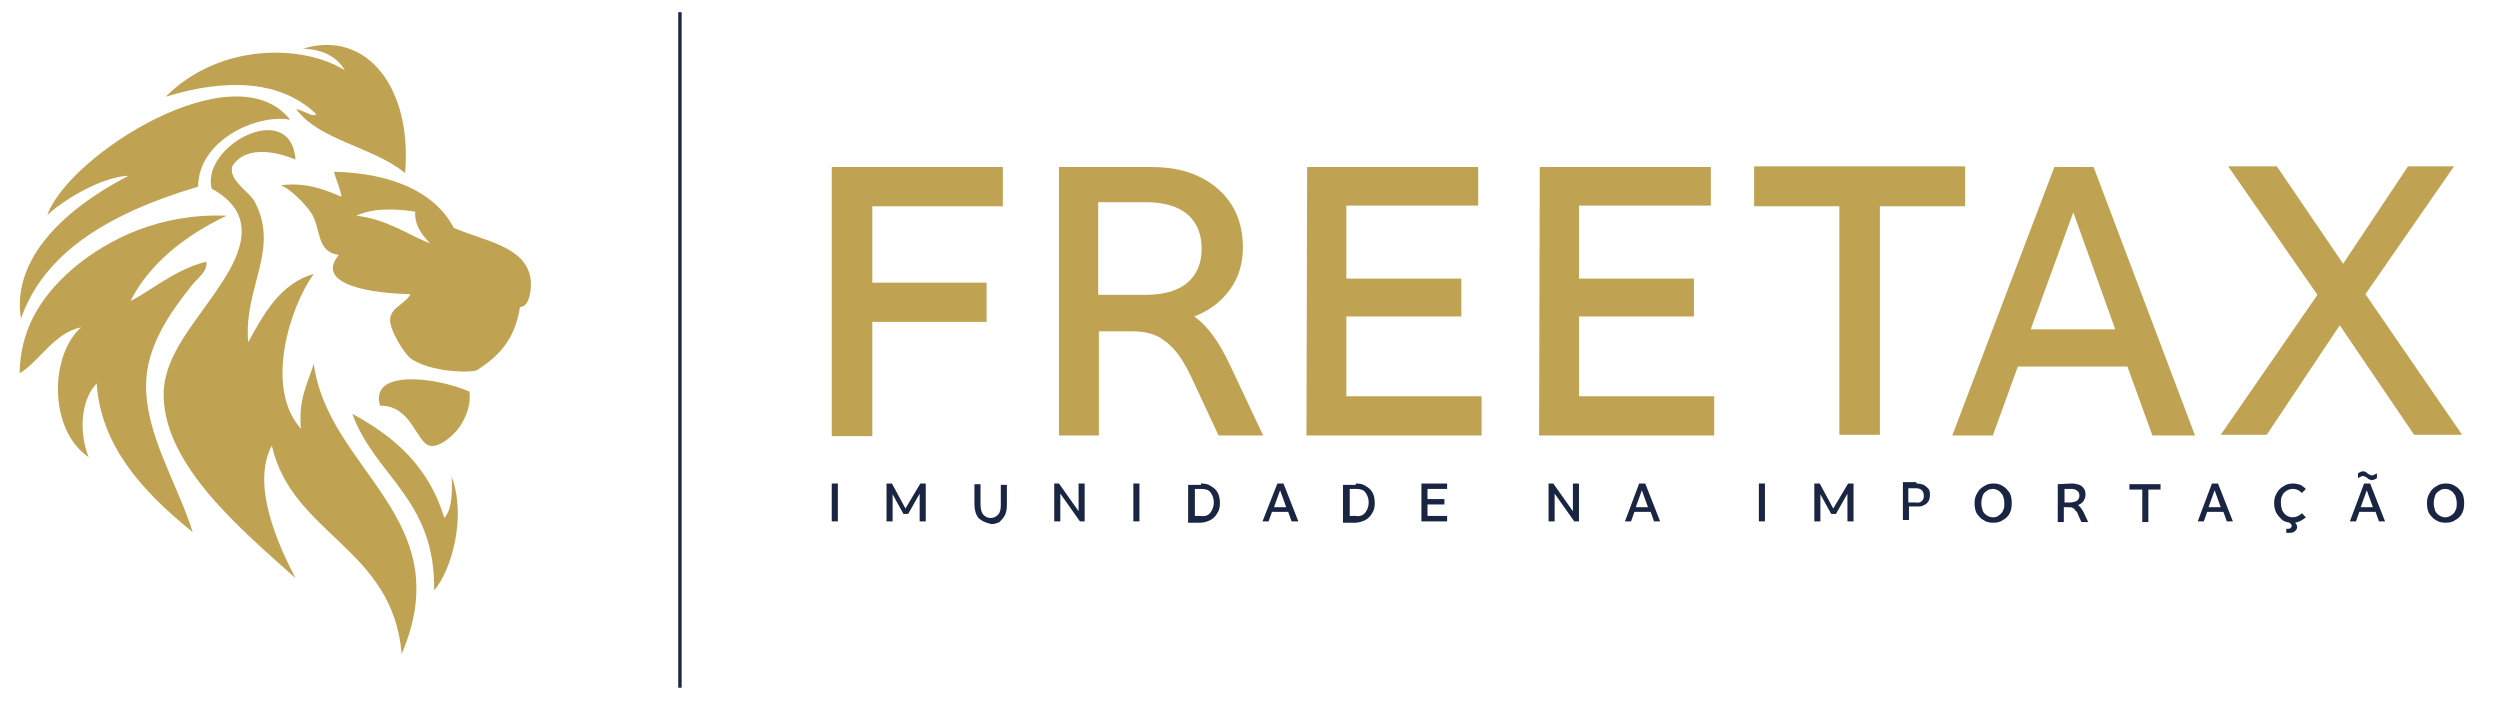 <?xml version="1.0" encoding="utf-8"?>
<!-- Generator: Adobe Illustrator 27.0.1, SVG Export Plug-In . SVG Version: 6.00 Build 0)  -->
<svg version="1.1" id="Camada_1" xmlns="http://www.w3.org/2000/svg" xmlns:xlink="http://www.w3.org/1999/xlink" x="0px" y="0px"
	 viewBox="0 0 369.7 104.7" style="enable-background:new 0 0 369.7 104.7;" xml:space="preserve">
<style type="text/css">
	.st0{fill:#BFA352;}
	.st1{fill:#1A2543;}
	.st2{fill-rule:evenodd;clip-rule:evenodd;fill:#BFA352;}
</style>
<g>
	<g>
		<g>
			<path class="st0" d="M123,24.7h25.3v5.8H129v11.3h16.9v5.8H129v16.9h-6V24.7z"/>
			<path class="st0" d="M170.3,24.7c2.8,0,5.2,0.5,7.2,1.5s3.6,2.4,4.7,4.2c1.1,1.8,1.6,3.9,1.6,6.2s-0.6,4.4-1.9,6.2
				c-1.3,1.8-3,3.1-5.3,4c2,1.4,3.7,3.8,5.3,7.2l4.9,10.4h-6.6l-3.5-7.5c-0.8-1.8-1.6-3.3-2.4-4.4c-0.8-1.1-1.7-1.9-2.8-2.6
				c-1.1-0.6-2.4-0.9-4-0.9h-5v15.4h-5.9V24.7H170.3z M175.6,41.8c1.4-1.2,2.1-2.9,2.1-5c0-2.2-0.7-3.9-2.1-5.1
				c-1.4-1.2-3.5-1.8-6.2-1.8h-7v13.7h7C172.1,43.6,174.2,43,175.6,41.8z"/>
			<path class="st0" d="M193.3,24.7h25.3v5.7h-19.5v10.8h17v5.6h-17v11.8h20v5.8h-25.9L193.3,24.7L193.3,24.7z"/>
			<path class="st0" d="M227.7,24.7H253v5.7h-19.5v10.8h17v5.6h-17v11.8h20v5.8h-25.9L227.7,24.7L227.7,24.7z"/>
			<path class="st0" d="M272,30.5h-12.6v-5.9h31.2v5.9H278v33.8h-6V30.5z"/>
			<path class="st0" d="M303.8,24.7h5.8l15,39.7h-6.3l-3.7-10.2h-16.2l-3.7,10.2h-6L303.8,24.7z M312.8,48.7l-6.2-17.3l-6.3,17.3
				H312.8z"/>
			<path class="st0" d="M342.7,43.6l-13.2-19h7.2l9.8,14.4l9.6-14.4h6.8l-13.1,18.9l14.3,20.8H357l-11-16.2l-10.8,16.2h-6.8
				L342.7,43.6z"/>
		</g>
		<g>
			<path class="st1" d="M123,71.5h0.9v5.6H123V71.5z"/>
			<path class="st1" d="M131.1,71.5h0.8l2,3.7l2.2-3.7h0.8v5.6H136V73l-1.7,3h-0.7l-1.6-2.9v4h-0.9L131.1,71.5L131.1,71.5z"/>
			<path class="st1" d="M144.7,76.6c-0.4-0.5-0.6-1.2-0.6-2v-3h0.9v3c0,0.6,0.1,1.1,0.4,1.5c0.3,0.3,0.6,0.5,1.1,0.5
				s0.8-0.2,1.1-0.5s0.4-0.8,0.4-1.4v-3h0.9v3c0,0.6-0.1,1.1-0.3,1.5s-0.5,0.7-0.8,1c-0.4,0.2-0.8,0.3-1.2,0.3
				C145.7,77.3,145.1,77,144.7,76.6z"/>
			<path class="st1" d="M155.9,71.5h0.7l2.9,4.1v-4.1h0.9v5.6h-0.7l-2.9-4.1v4.1h-0.9V71.5z"/>
			<path class="st1" d="M167.6,71.5h0.9v5.6h-0.9V71.5z"/>
			<path class="st1" d="M177.6,71.5c0.6,0,1.1,0.1,1.5,0.4c0.4,0.2,0.8,0.6,1,1s0.3,0.9,0.3,1.5s-0.1,1.1-0.4,1.5
				c-0.2,0.4-0.6,0.8-1,1s-0.9,0.4-1.5,0.4h-1.8v-5.6h1.9V71.5z M179,75.8c0.3-0.4,0.5-0.9,0.5-1.5s-0.2-1.1-0.5-1.5
				s-0.8-0.5-1.4-0.5h-0.9v4h0.9C178.2,76.4,178.7,76.2,179,75.8z"/>
			<path class="st1" d="M188.9,71.5h0.9l2.2,5.6h-1l-0.5-1.4h-2.4l-0.5,1.4h-0.9L188.9,71.5z M190.2,75l-0.9-2.5l-0.9,2.5H190.2z"/>
			<path class="st1" d="M200.5,71.5c0.6,0,1.1,0.1,1.5,0.4c0.4,0.2,0.8,0.6,1,1s0.3,0.9,0.3,1.5s-0.1,1.1-0.4,1.5
				c-0.2,0.4-0.6,0.8-1,1s-0.9,0.4-1.5,0.4h-1.8v-5.6h1.9V71.5z M201.9,75.8c0.3-0.4,0.5-0.9,0.5-1.5s-0.2-1.1-0.5-1.5
				s-0.8-0.5-1.4-0.5h-0.9v4h0.9C201.1,76.4,201.6,76.2,201.9,75.8z"/>
			<path class="st1" d="M210.3,71.5h3.7v0.8h-2.9v1.5h2.5v0.8h-2.5v1.7h2.9v0.8h-3.8v-5.6H210.3z"/>
			<path class="st1" d="M229,71.5h0.7l2.9,4.1v-4.1h0.9v5.6h-0.7l-2.9-4.1v4.1H229V71.5z"/>
			<path class="st1" d="M242.4,71.5h0.9l2.2,5.6h-0.9l-0.5-1.4h-2.4l-0.5,1.4h-0.9L242.4,71.5z M243.7,75l-0.9-2.5l-0.9,2.5H243.7z"
				/>
			<path class="st1" d="M260.1,71.5h0.9v5.6h-0.9V71.5z"/>
			<path class="st1" d="M268.3,71.5h0.8l2,3.7l2.2-3.7h0.8v5.6h-0.9V73l-1.7,3h-0.7l-1.6-2.9v4h-0.9L268.3,71.5L268.3,71.5z"/>
			<path class="st1" d="M283.4,71.5c0.4,0,0.8,0.1,1.1,0.2c0.3,0.2,0.5,0.4,0.7,0.6c0.2,0.3,0.2,0.6,0.2,0.9c0,0.4-0.1,0.7-0.2,0.9
				c-0.2,0.3-0.4,0.5-0.7,0.6c-0.3,0.2-0.6,0.2-1,0.2h-1.2v2h-0.9v-5.6h2V71.5z M284.2,74.1c0.2-0.2,0.3-0.4,0.3-0.8
				c0-0.3-0.1-0.6-0.3-0.8c-0.2-0.2-0.5-0.3-0.9-0.3h-1.1v2.1h1.1C283.7,74.4,284,74.3,284.2,74.1z"/>
			<path class="st1" d="M293.3,76.9c-0.4-0.2-0.7-0.6-1-1c-0.2-0.4-0.3-0.9-0.3-1.5s0.1-1,0.4-1.5c0.2-0.4,0.6-0.8,1-1
				c0.4-0.3,0.9-0.4,1.4-0.4s1,0.1,1.4,0.4c0.4,0.2,0.7,0.6,1,1c0.2,0.4,0.3,0.9,0.3,1.5s-0.1,1.1-0.3,1.5c-0.2,0.4-0.6,0.8-1,1
				c-0.4,0.3-0.9,0.4-1.4,0.4C294.2,77.3,293.7,77.2,293.3,76.9z M295.6,76.2c0.3-0.2,0.5-0.4,0.6-0.7c0.2-0.3,0.2-0.7,0.2-1.1
				s-0.1-0.8-0.2-1.1c-0.2-0.3-0.4-0.6-0.6-0.7c-0.3-0.2-0.6-0.3-0.9-0.3s-0.7,0.1-0.9,0.3c-0.3,0.2-0.5,0.4-0.6,0.7
				c-0.1,0.3-0.2,0.7-0.2,1.1s0.1,0.8,0.2,1.1c0.1,0.3,0.4,0.6,0.6,0.7c0.3,0.2,0.6,0.3,0.9,0.3C295.1,76.5,295.4,76.4,295.6,76.2z"
				/>
			<path class="st1" d="M306.4,71.5c0.4,0,0.8,0.1,1.1,0.2c0.3,0.1,0.5,0.3,0.7,0.6c0.2,0.3,0.2,0.6,0.2,0.9s-0.1,0.6-0.3,0.9
				c-0.2,0.3-0.4,0.4-0.8,0.6c0.3,0.2,0.5,0.5,0.8,1l0.7,1.5h-1l-0.5-1.1c-0.1-0.3-0.2-0.5-0.4-0.6c-0.1-0.2-0.2-0.3-0.4-0.4
				c-0.2-0.1-0.4-0.1-0.6-0.1h-0.7v2.2h-0.9v-5.6L306.4,71.5L306.4,71.5z M307.2,74c0.2-0.2,0.3-0.4,0.3-0.7c0-0.3-0.1-0.6-0.3-0.7
				c-0.2-0.2-0.5-0.3-0.9-0.3h-1v2h1C306.7,74.2,307,74.2,307.2,74z"/>
			<path class="st1" d="M316.7,72.4h-1.8v-0.8h4.6v0.8h-1.8v4.8h-0.9v-4.8H316.7z"/>
			<path class="st1" d="M327.1,71.5h0.9l2.2,5.6h-0.9l-0.5-1.4h-2.4l-0.5,1.4H325L327.1,71.5z M328.4,75l-0.9-2.5l-0.9,2.5H328.4z"
				/>
			<path class="st1" d="M339.4,77.3c0.2,0.2,0.3,0.4,0.3,0.6c0,0.3-0.1,0.5-0.4,0.7c-0.2,0.2-0.6,0.2-1,0.2h-0.2v-0.6h0.2
				c0.2,0,0.3,0,0.4-0.1s0.2-0.2,0.2-0.3c0-0.2-0.1-0.3-0.3-0.5c-0.5-0.1-0.9-0.2-1.2-0.5s-0.6-0.6-0.8-1c-0.2-0.4-0.3-0.9-0.3-1.4
				c0-0.6,0.1-1,0.4-1.5c0.2-0.4,0.6-0.8,1-1c0.4-0.3,0.9-0.4,1.4-0.4c0.4,0,0.7,0.1,1.1,0.2c0.3,0.2,0.6,0.4,0.8,0.6l-0.6,0.6
				c-0.4-0.4-0.8-0.6-1.3-0.6c-0.4,0-0.7,0.1-1,0.3c-0.3,0.2-0.5,0.4-0.6,0.7c-0.2,0.3-0.2,0.7-0.2,1.1s0.1,0.8,0.2,1.1
				c0.2,0.3,0.4,0.6,0.6,0.7c0.3,0.2,0.6,0.3,0.9,0.3c0.5,0,1-0.2,1.4-0.6l0.6,0.6C340.5,76.9,340,77.2,339.4,77.3z"/>
			<path class="st1" d="M349.6,71.5h0.9l2.2,5.6h-0.9l-0.5-1.4h-2.4l-0.5,1.4h-0.9L349.6,71.5z M350.4,70.9c-0.1,0-0.2-0.1-0.3-0.2
				c-0.1-0.1-0.2-0.1-0.3-0.2c-0.1,0-0.2-0.1-0.3-0.1c-0.1,0-0.3,0-0.4,0.1s-0.3,0.1-0.4,0.2V70c0.3-0.2,0.5-0.3,0.8-0.3
				c0.1,0,0.2,0,0.3,0.1c0.1,0,0.2,0.1,0.3,0.2c0.1,0.1,0.2,0.1,0.3,0.2c0.1,0,0.2,0.1,0.3,0.1c0.2,0,0.3,0,0.4-0.1s0.3-0.1,0.4-0.2
				v0.7c-0.3,0.2-0.5,0.3-0.8,0.3C350.6,71,350.5,70.9,350.4,70.9z M350.9,75l-0.9-2.5l-0.9,2.5H350.9z"/>
			<path class="st1" d="M360.2,76.9c-0.4-0.2-0.7-0.6-1-1c-0.2-0.4-0.3-0.9-0.3-1.5s0.1-1,0.4-1.5c0.2-0.4,0.6-0.8,1-1
				c0.4-0.3,0.9-0.4,1.4-0.4s1,0.1,1.4,0.4c0.4,0.2,0.7,0.6,1,1c0.2,0.4,0.3,0.9,0.3,1.5s-0.1,1.1-0.3,1.5c-0.2,0.4-0.6,0.8-1,1
				c-0.4,0.3-0.9,0.4-1.4,0.4C361.1,77.3,360.6,77.2,360.2,76.9z M362.5,76.2c0.3-0.2,0.5-0.4,0.6-0.7c0.2-0.3,0.2-0.7,0.2-1.1
				s-0.1-0.8-0.2-1.1c-0.2-0.3-0.4-0.6-0.6-0.7c-0.3-0.2-0.6-0.3-0.9-0.3s-0.7,0.1-0.9,0.3c-0.3,0.2-0.5,0.4-0.6,0.7
				c-0.1,0.3-0.2,0.7-0.2,1.1s0.1,0.8,0.2,1.1c0.1,0.3,0.4,0.6,0.6,0.7c0.3,0.2,0.6,0.3,0.9,0.3S362.2,76.4,362.5,76.2z"/>
		</g>
	</g>
	<rect x="100.3" y="1.8" class="st1" width="0.5" height="99.9"/>
	<g>
		<path class="st2" d="M51,10.4c-1.3-2.2-3.5-3.1-6.2-3.2c9.5-2.9,16.2,5.9,15.1,18.4c-4.5-3.8-12.9-4.9-16.1-9.5
			c1.9,0.6,2.3,1.2,3,0.8c-5.2-5-13.2-5.4-22.3-2.6C32.6,6.2,45,6.6,51,10.4z"/>
		<path class="st2" d="M52.1,61.2c6.1,3.3,11.3,7.7,13.6,15.4c1.1-1.2,1.2-3.5,1.1-6.1c2.2,5.9,0,13.8-2.6,16.8
			C64.4,73.8,55.5,70.5,52.1,61.2z"/>
		<path class="st2" d="M29.3,27.6C15.2,31.8,6.4,37.8,3.1,47.1C1.8,39.1,8.2,31.6,19,26c-3.7,0.1-9.3,3.3-12,5.8
			C10.1,23,34.7,7.3,42.9,17.7C37.9,16.8,29.3,20.8,29.3,27.6z"/>
		<path class="st0" d="M46.4,53.8c-0.9,2.9-2.3,5.2-1.9,9.6c-5.4-6-1.7-17.9,1.9-22.9c-5.1,1.5-7.4,6-9.7,10.1
			c-0.7-8.1,4.7-13.6,1-20.7l0,0c-0.7-1.5-4.1-3.3-3.3-5.4c2.2-3.3,7.2-1.8,9.3-0.9c-0.7-9.1-14-2.1-12.4,4.3
			c6.6,3.6,4.8,9,1.3,14.2c-3.4,5.3-8.5,10.4-8.4,16.4c0.1,10.4,11.7,20,19.5,27c-2.6-5-6.6-13.8-3.5-19.6
			c3,13.2,17.9,15.1,19.2,30.8C68,76.6,48.5,69.6,46.4,53.8z"/>
		<path class="st2" d="M12,48.4c-4,0.8-6.2,5.1-9.1,6.8c0.1-6.1,2.7-11,7.9-15.5c5.1-4.3,12.8-8.2,22.7-7.8C27,35,22,39.2,19.3,44.5
			c2.6-1.2,6.6-4.7,11.2-5.8c0.3,1.4-1.4,2.5-2.3,3.7c-2.9,3.7-6.5,8.6-6.6,14.4c-0.1,7.5,4.6,14.6,6.9,21.9
			c-7.8-6.3-13.6-13-14.2-22c-2.3,2.4-2.7,7-1.2,10.9C7.2,63.6,7.3,52.6,12,48.4z"/>
		<g>
			<path class="st0" d="M78.5,41.6c-0.4-5.1-6.7-5.9-11.4-7.9c-2.7-5.2-9-8.1-17.7-8.3c0.3,1.3,0.9,2.3,1.1,3.7
				c-2.4-1-5.1-2.2-9-1.7c1.5,0.5,3.7,2.9,4.4,3.9c1.7,2.4,0.7,5.9,4.2,6.4c-3.7,4.5,5.2,5.7,10.6,5.8c-0.8,1.5-2.8,1.9-3,3.6
				c-0.2,1.5,1.9,4.9,2.9,5.8c2.8,2.2,9.4,2.3,10,1.8c2.9-1.9,5.5-4.2,6.3-9.3C78.3,45.4,78.6,42.8,78.5,41.6z M52.7,31.9
				c2.3-1.1,5.5-1.1,8.7-0.6c-0.1,2.1,1,3.4,2.2,4.7C60.5,34.8,57.2,32.4,52.7,31.9z"/>
			<path class="st2" d="M69.4,57.9c0.3,1.7-0.4,3.5-1.1,4.7c-0.9,1.6-3.3,3.7-4.8,3.3c-2-0.6-2.7-6-7.3-5.9
				C54.6,54.6,64.3,55.7,69.4,57.9z"/>
		</g>
	</g>
</g>
</svg>
